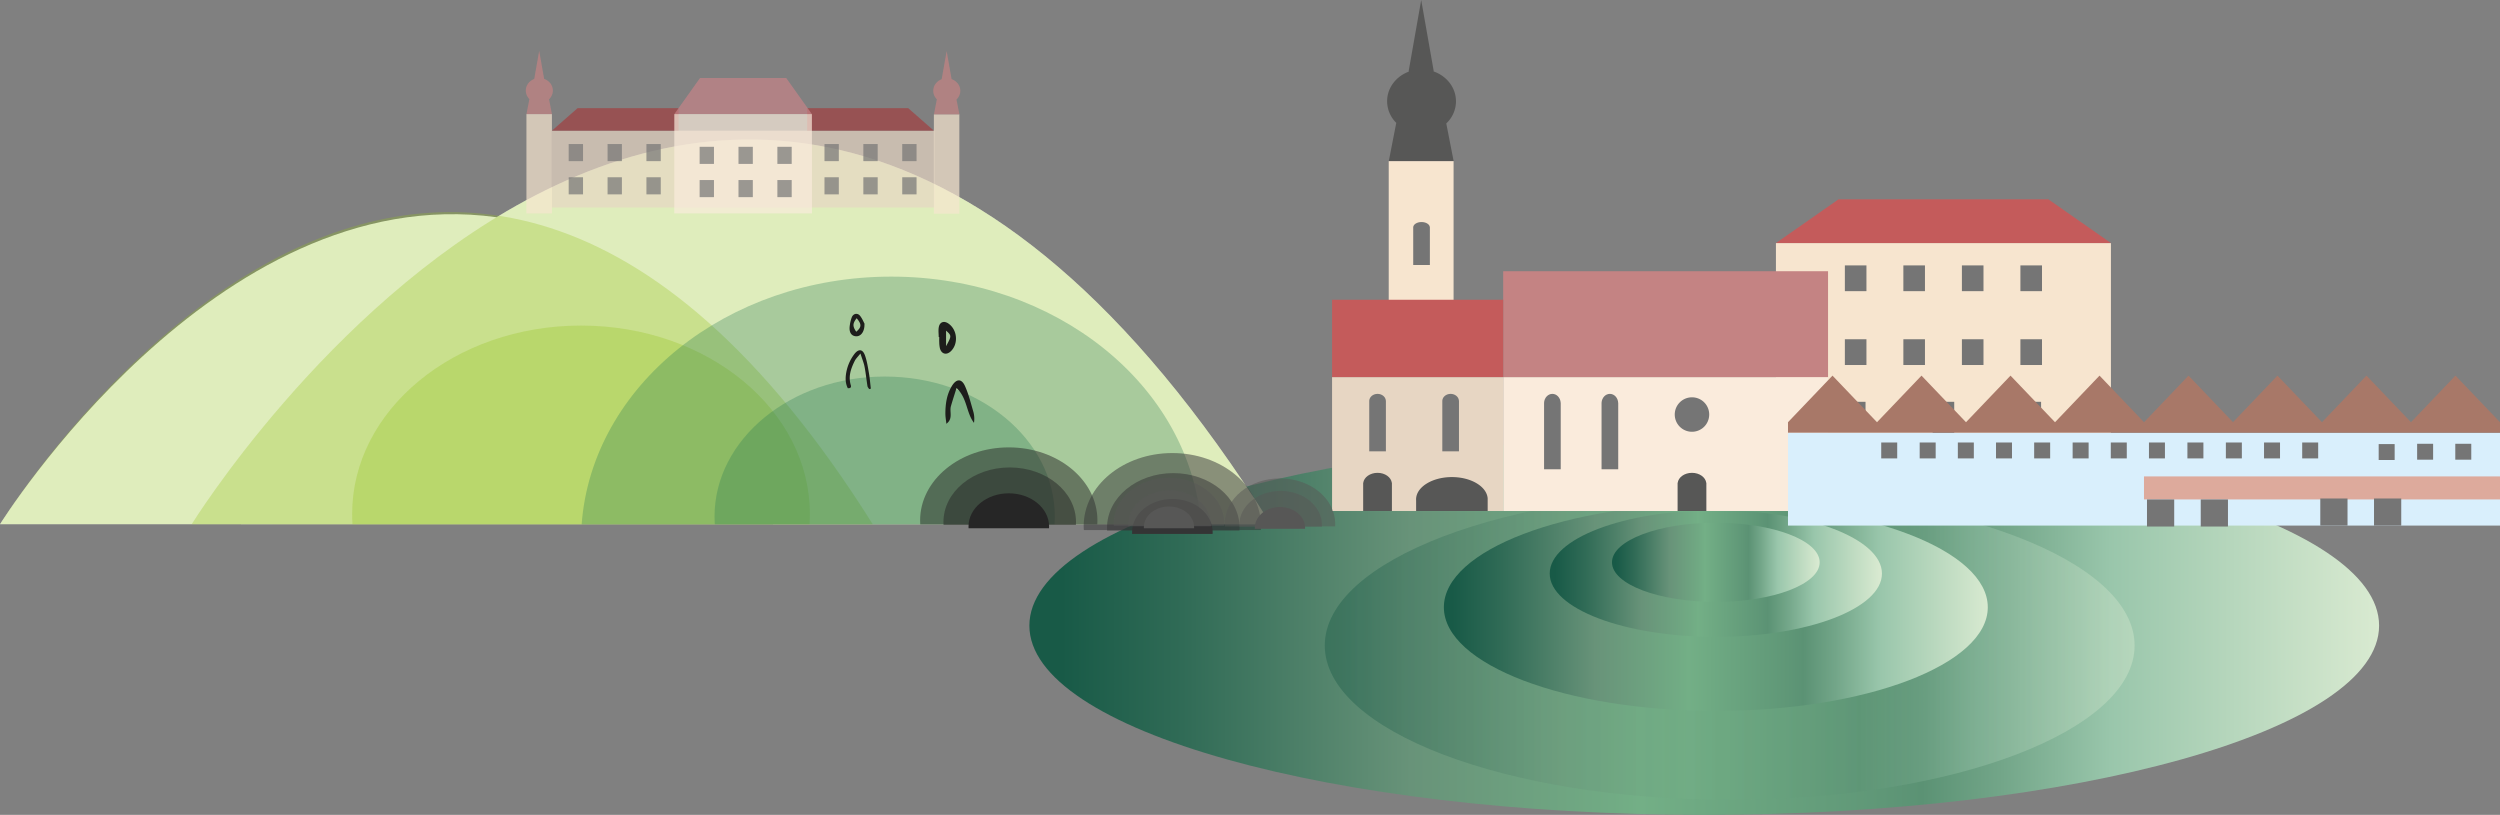 <svg xmlns="http://www.w3.org/2000/svg" xmlns:xlink="http://www.w3.org/1999/xlink" viewBox="0 0 3440.44 1121.38"><rect x="0" y="0" width="3440.44" height="1121.38" fill="#808080" stroke="none"/><defs><style>.a{fill:url(#a);}.b{opacity:0.4;}.c{fill:url(#b);}.d{fill:url(#c);}.e{fill:url(#d);}.f{fill:url(#e);}.g{fill:#fff;}.h{opacity:0.3;}.i{fill:#95c11f;}.j{fill:#257951;}.k{opacity:0.7;}.l{fill:#e7d6c3;}.m{fill:#a13f40;}.n{fill:#f7e5cf;}.o{fill:#c48383;}.p{fill:#c68388;}.q{fill:#faebdc;}.r{isolation:isolate;}.s{fill:#757575;}.t{fill:#c45b5b;}.u{fill:#575756;}.v{opacity:0.5;}.w{fill:#262626;}.x{fill:#343435;}.y{fill:#d9effc;}.z{fill:#a87868;}.aa{fill:#ddaa9c;}.ab{fill:#1d1d1b;}</style><linearGradient id="a" x1="-0.06" y1="3862.74" x2="1.11" y2="3862.74" gradientTransform="matrix(1585.76, 0, 0, -1585.76, 2669.44, 6127410.24)" gradientUnits="userSpaceOnUse"><stop offset="0" stop-color="#185a47"/><stop offset="0.02" stop-color="#185a47"/><stop offset="0.11" stop-color="#306b56"/><stop offset="0.28" stop-color="#689379"/><stop offset="0.43" stop-color="#71ab84"/><stop offset="0.45" stop-color="#73af86"/><stop offset="0.63" stop-color="#5f9777"/><stop offset="0.66" stop-color="#5b9274"/><stop offset="0.72" stop-color="#73a689"/><stop offset="0.8" stop-color="#99c6ab"/><stop offset="1" stop-color="#d9ead1"/></linearGradient><linearGradient id="b" x1="-0.04" y1="3862.84" x2="1.13" y2="3862.84" gradientTransform="matrix(951.47, 0, 0, -951.47, 3016.48, 3677434.12)" xlink:href="#a"/><linearGradient id="c" x1="-0.03" y1="3862.98" x2="1.15" y2="3862.98" gradientTransform="matrix(639.04, 0, 0, -639.04, 3156.42, 2470614.64)" xlink:href="#a"/><linearGradient id="d" x1="0.01" y1="3863.26" x2="1.18" y2="3863.26" gradientTransform="matrix(390.36, 0, 0, -390.36, 3280.76, 1510036.36)" xlink:href="#a"/><linearGradient id="e" x1="0.07" y1="3863.67" x2="1.24" y2="3863.67" gradientTransform="matrix(244.02, 0, 0, -244.02, 3353.93, 944742.25)" xlink:href="#a"/></defs><title>layer-2</title><path class="a" d="M2569.77,2032.34c0,143.81,415.81,260.41,928.72,260.41s928.73-116.6,928.73-260.41-415.8-260.42-928.73-260.42-928.72,116.59-928.72,260.42" transform="translate(-1153.17 -1171.37)"/><g class="b"><path class="c" d="M4090.75,2059.71c0,117.3-249.49,212.39-557.25,212.39s-557.23-95.09-557.23-212.39,249.48-212.38,557.23-212.38,557.25,95.08,557.25,212.38" transform="translate(-1153.17 -1171.37)"/></g><path class="d" d="M3140.18,2007.07c0,78.78,167.56,142.65,374.27,142.65s374.26-63.87,374.26-142.65-167.56-142.64-374.26-142.64-374.27,63.86-374.27,142.64" transform="translate(-1153.17 -1171.37)"/><path class="e" d="M3285.83,1960.69c0,48.12,102.35,87.13,228.62,87.13s228.62-39,228.62-87.13-102.35-87.13-228.62-87.13-228.62,39-228.62,87.13" transform="translate(-1153.17 -1171.37)"/><path class="f" d="M3371.53,1945.21c0,30.09,64,54.47,142.92,54.47s142.91-24.38,142.91-54.47-64-54.46-142.91-54.46-142.92,24.39-142.92,54.46" transform="translate(-1153.17 -1171.37)"/><path class="g" d="M2902.05,1892.91c-393.51-626.54-783.83-594.15-1065.5-422.58-387.17-53.54-683.36,422.43-683.36,422.43l1201.09.15" transform="translate(-1153.17 -1171.37)"/><g class="h"><path class="i" d="M2354.27,1892.91c-607.11-966.65-1201.1-.15-1201.1-.15" transform="translate(-1153.17 -1171.37)"/></g><g class="h"><path class="i" d="M2902.05,1892.91c-748.34-1191.5-1485.15,0-1485.15,0" transform="translate(-1153.17 -1171.37)"/></g><g class="h"><path class="i" d="M2267.25,1892.91c.3-4.69.47-9.41.47-14.16,0-143.25-141-259.36-314.95-259.36s-315,116.11-315,259.36q0,7.13.46,14.16" transform="translate(-1153.17 -1171.37)"/></g><g class="h"><path class="j" d="M2805.86,1892.91c-14.1-190.28-199.49-340.87-426.12-340.87s-412,150.59-426.11,340.87" transform="translate(-1153.17 -1171.37)"/></g><g class="h"><path class="j" d="M2604.43,1892.91c.23-3.49.35-7,.35-10.53,0-106.5-104.83-192.82-234.16-192.82s-234.15,86.32-234.15,192.82c0,3.54.12,7,.34,10.53" transform="translate(-1153.17 -1171.37)"/></g><g class="k"><rect class="l" x="759.5" y="179.83" width="526.28" height="105.74"/></g><g class="k"><polygon class="m" points="933.89 148.84 794.83 148.84 759.5 179.84 933.89 179.84 933.89 148.84"/></g><g class="k"><polygon class="m" points="1110.8 148.84 1249.86 148.84 1285.18 179.84 1110.8 179.84 1110.8 148.84"/></g><g class="k"><rect class="n" x="724.47" y="157.02" width="35.04" height="136.67"/></g><g class="k"><path class="o" d="M1914,1296c0-7.39-5-13.66-12.07-16.13v-.37l-6.74-38.26-6.75,38.26v.5c-6.85,2.55-11.69,8.75-11.69,16a16.56,16.56,0,0,0,4.94,11.68l-4,20.68h35.07l-4-20.36a16.55,16.55,0,0,0,5.26-12" transform="translate(-1153.17 -1171.37)"/></g><g class="k"><rect class="n" x="1285.18" y="157.32" width="35.04" height="136.67"/></g><g class="k"><path class="o" d="M2474.73,1296.33c0-7.37-5-13.66-12.07-16.12v-.38l-6.74-38.24-6.76,38.24v.51c-6.84,2.54-11.68,8.74-11.68,16a16.48,16.48,0,0,0,4.94,11.68l-4,20.68h35.06l-4-20.36a16.58,16.58,0,0,0,5.26-12" transform="translate(-1153.17 -1171.37)"/></g><g class="k"><polygon class="p" points="1081.97 107.35 963.33 107.35 927.99 157.02 1117.3 157.02 1081.97 107.35"/></g><g class="k"><rect class="q" x="927.99" y="157.02" width="189.31" height="136.67"/></g><g class="k"><g class="r"><rect class="s" x="836.11" y="198.21" width="19.73" height="23.54"/></g><g class="r"><rect class="s" x="889.59" y="198.21" width="19.73" height="23.54"/></g><g class="r"><rect class="s" x="782.61" y="198.21" width="19.73" height="23.54"/></g></g><g class="k"><g class="r"><rect class="s" x="1188.13" y="198.21" width="19.73" height="23.54"/></g><g class="r"><rect class="s" x="1241.61" y="198.21" width="19.73" height="23.54"/></g><g class="r"><rect class="s" x="1134.64" y="198.21" width="19.73" height="23.54"/></g></g><g class="k"><g class="r"><rect class="s" x="1016.29" y="202.03" width="19.73" height="23.54"/></g><g class="r"><rect class="s" x="1069.79" y="202.03" width="19.73" height="23.54"/></g><g class="r"><rect class="s" x="962.81" y="202.03" width="19.73" height="23.54"/></g></g><g class="k"><g class="r"><rect class="s" x="836.11" y="243.95" width="19.73" height="23.54"/></g><g class="r"><rect class="s" x="889.59" y="243.95" width="19.73" height="23.54"/></g><g class="r"><rect class="s" x="782.61" y="243.95" width="19.73" height="23.54"/></g><g class="r"><rect class="s" x="1188.13" y="243.95" width="19.73" height="23.54"/></g><g class="r"><rect class="s" x="1241.61" y="243.95" width="19.73" height="23.54"/></g><g class="r"><rect class="s" x="1134.64" y="243.95" width="19.73" height="23.54"/></g><g class="r"><rect class="s" x="1016.29" y="247.77" width="19.73" height="23.54"/></g><g class="r"><rect class="s" x="1069.79" y="247.77" width="19.73" height="23.54"/></g><g class="r"><rect class="s" x="962.81" y="247.77" width="19.73" height="23.54"/></g></g><rect class="n" x="2443.99" y="334.49" width="461.01" height="275.63"/><polygon class="t" points="2818.97 274.35 2530.04 274.35 2443.99 334.49 2905.02 334.49 2818.97 274.35"/><g class="r"><rect class="s" x="2619.37" y="466.87" width="29.71" height="35.44"/></g><g class="r"><rect class="s" x="2699.92" y="466.87" width="29.71" height="35.44"/></g><g class="r"><rect class="s" x="2538.85" y="466.87" width="29.71" height="35.44"/></g><g class="r"><rect class="s" x="2780.44" y="466.87" width="29.71" height="35.44"/></g><g class="r"><rect class="s" x="2619.37" y="365.24" width="29.71" height="35.44"/></g><g class="r"><rect class="s" x="2699.92" y="365.24" width="29.71" height="35.44"/></g><g class="r"><rect class="s" x="2538.85" y="365.24" width="29.71" height="35.44"/></g><g class="r"><rect class="s" x="2780.44" y="365.24" width="29.71" height="35.44"/></g><g class="r"><rect class="s" x="2659.65" y="552.96" width="29.71" height="57.16"/></g><g class="r"><rect class="s" x="2537.58" y="552.96" width="29.71" height="35.44"/></g><g class="r"><rect class="s" x="2779.19" y="552.96" width="29.71" height="35.44"/></g><rect class="q" x="2068.66" y="518.96" width="447.06" height="184.28"/><rect class="o" x="2068.67" y="373.25" width="447.06" height="145.71"/><rect class="l" x="1833.17" y="518.96" width="235.5" height="184.28"/><rect class="n" x="1911.13" y="221.7" width="89.25" height="197"/><path class="u" d="M3156.84,1310.72c0-18.79-12.78-34.77-30.7-41v-1L3109,1171.37l-17.18,97.35V1270c-17.43,6.5-29.74,22.25-29.74,40.72a42,42,0,0,0,12.59,29.72l-10.28,52.63h89.24l-10.13-51.82a42.12,42.12,0,0,0,13.39-30.53" transform="translate(-1153.17 -1171.37)"/><rect class="t" x="1833.17" y="412.52" width="235.5" height="106.44"/><path class="u" d="M3068.6,1835.91c-1-7.76-9.42-13.84-19.69-13.84s-18.7,6.08-19.69,13.84h-.09v38.7h39.57v-38.7" transform="translate(-1153.17 -1171.37)"/><path class="u" d="M3102,1874.61h98.46v-17.45c-1.33-16.3-22.86-29.25-49.23-29.25s-48,13-49.23,29.32v0a14.73,14.73,0,0,0-.06,1.49,14.89,14.89,0,0,0,.06,1.51" transform="translate(-1153.17 -1171.37)"/><path class="s" d="M3505.34,1741.73a23.71,23.71,0,1,1-23.7-23.59,23.65,23.65,0,0,1,23.7,23.59" transform="translate(-1153.17 -1171.37)"/><path class="s" d="M3380.07,1725.71c-.33-6.85-5.31-12.31-11.43-12.31s-11.12,5.46-11.45,12.31h0v91.48h22.94v-91.48" transform="translate(-1153.17 -1171.37)"/><path class="s" d="M3300.94,1725.71c-.32-6.85-5.31-12.31-11.44-12.31s-11.11,5.46-11.43,12.31h0v91.48H3301v-91.48" transform="translate(-1153.17 -1171.37)"/><path class="s" d="M3060.34,1722.78c-.31-5.23-5.3-9.38-11.43-9.38s-11.11,4.15-11.43,9.38h0v69.69h22.93v-69.69" transform="translate(-1153.17 -1171.37)"/><path class="s" d="M3160.9,1722.78c-.32-5.23-5.31-9.38-11.44-9.38s-11.1,4.15-11.43,9.38h0v69.69h22.94v-69.69" transform="translate(-1153.17 -1171.37)"/><path class="u" d="M3501.32,1835.91c-1-7.76-9.42-13.84-19.68-13.84s-18.72,6.08-19.69,13.84h-.11v38.7h39.58v-38.7" transform="translate(-1153.17 -1171.37)"/><path class="s" d="M3120.87,1483.93c-.32-3.91-5.31-7-11.43-7s-11.12,3.11-11.44,7h0v52.16h22.93v-52.16" transform="translate(-1153.17 -1171.37)"/><g class="v"><path class="w" d="M2663.23,1893c.13-1.81.19-3.64.19-5.48,0-55.5-54.63-100.48-122-100.48s-122,45-122,100.48c0,1.84.06,3.67.19,5.48" transform="translate(-1153.17 -1171.37)"/></g><g class="v"><path class="w" d="M2633.81,1893.86c.09-1.35.14-2.71.14-4.1,0-41.48-40.85-75.11-91.22-75.11s-91.22,33.63-91.22,75.11c0,1.39,0,2.75.14,4.1" transform="translate(-1153.17 -1171.37)"/></g><path class="w" d="M2596.81,1898.4c.06-.82.09-1.66.09-2.48,0-25.23-24.82-45.66-55.44-45.66s-55.44,20.43-55.44,45.66c0,.82,0,1.66.08,2.48" transform="translate(-1153.17 -1171.37)"/><g class="v"><path class="x" d="M2888.32,1900.82c.13-1.81.19-3.64.19-5.49,0-55.49-54.63-100.47-122-100.47s-122,45-122,100.47c0,1.85.06,3.68.19,5.49" transform="translate(-1153.17 -1171.37)"/></g><g class="v"><path class="x" d="M2858.9,1901.66c.09-1.36.14-2.72.14-4.1,0-41.48-40.84-75.12-91.21-75.12s-91.22,33.64-91.22,75.12c0,1.38,0,2.74.14,4.1" transform="translate(-1153.17 -1171.37)"/></g><path class="x" d="M2821.91,1906.2c.06-.83.08-1.66.08-2.5,0-25.21-24.82-45.65-55.44-45.65s-55.44,20.44-55.44,45.65c0,.84,0,1.67.08,2.5" transform="translate(-1153.17 -1171.37)"/><g class="v"><path class="u" d="M2990.59,1895.76c.07-1.13.11-2.27.11-3.42,0-34.59-34-62.63-76.06-62.63s-76,28-76,62.63c0,1.15,0,2.29.11,3.42" transform="translate(-1153.17 -1171.37)"/></g><g class="v"><path class="u" d="M2972.25,1896.28c.06-.84.08-1.69.08-2.55,0-25.86-25.45-46.83-56.86-46.83s-56.85,21-56.85,46.83c0,.86,0,1.71.08,2.55" transform="translate(-1153.17 -1171.37)"/></g><path class="u" d="M2949.19,1899.11c0-.51,0-1,0-1.55,0-15.72-15.47-28.46-34.56-28.46s-34.56,12.74-34.56,28.46c0,.52,0,1,.05,1.55" transform="translate(-1153.17 -1171.37)"/><g class="v"><path class="u" d="M2837.84,1895.05c.08-1.13.12-2.27.12-3.41,0-34.6-34.05-62.63-76.06-62.63s-76.05,28-76.05,62.63c0,1.14,0,2.28.11,3.41" transform="translate(-1153.17 -1171.37)"/></g><g class="v"><path class="u" d="M2819.5,1895.58c.05-.85.09-1.7.09-2.55,0-25.87-25.46-46.83-56.86-46.83s-56.86,21-56.86,46.83q0,1.28.09,2.55" transform="translate(-1153.17 -1171.37)"/></g><path class="u" d="M2796.44,1898.4c0-.51,0-1,0-1.55,0-15.71-15.47-28.45-34.55-28.45s-34.56,12.74-34.56,28.45c0,.52,0,1,0,1.55" transform="translate(-1153.17 -1171.37)"/><rect class="y" x="2460.59" y="595.46" width="979.85" height="127.83"/><polyline class="z" points="2460.59 595.46 2460.59 581.04 2521.83 516.92 2583.08 581.04 2644.32 516.92 2705.57 581.04 2766.81 516.92 2828.06 581.04 2889.31 516.92 2950.56 581.04 3011.79 516.92 3073 580.99 3134.2 516.92 3195.45 581.04 3256.7 516.92 3317.93 581.04 3379.18 516.92 3440.43 581.04 3440.43 595.46"/><rect class="aa" x="2950.51" y="655.63" width="489.92" height="31.68"/><g class="r"><rect class="s" x="3267.07" y="686" width="37.47" height="37.29"/></g><g class="r"><rect class="s" x="3193.13" y="686" width="37.47" height="37.29"/></g><g class="r"><rect class="s" x="3028.59" y="687.31" width="37.47" height="37.29"/></g><g class="r"><rect class="s" x="2954.63" y="687.31" width="37.47" height="37.29"/></g><g class="r"><rect class="s" x="2957.34" y="608.95" width="22" height="21.9"/></g><g class="r"><rect class="s" x="2799.37" y="608.95" width="22.01" height="21.9"/></g><g class="r"><rect class="s" x="2852.31" y="608.95" width="22" height="21.9"/></g><g class="r"><rect class="s" x="2904.82" y="608.95" width="22" height="21.9"/></g><g class="r"><rect class="s" x="3273.47" y="611.14" width="22" height="21.9"/></g><g class="r"><rect class="s" x="3326.4" y="610.71" width="22" height="21.9"/></g><g class="r"><rect class="s" x="3378.91" y="610.71" width="22" height="21.9"/></g><g class="r"><rect class="s" x="3168.23" y="608.95" width="22" height="21.9"/></g><g class="r"><rect class="s" x="3010.27" y="608.95" width="22" height="21.9"/></g><g class="r"><rect class="s" x="3063.19" y="608.95" width="22" height="21.9"/></g><g class="r"><rect class="s" x="3115.71" y="608.95" width="22" height="21.9"/></g><g class="r"><rect class="s" x="2746.86" y="608.95" width="22" height="21.9"/></g><g class="r"><rect class="s" x="2588.9" y="608.95" width="22" height="21.9"/></g><g class="r"><rect class="s" x="2641.82" y="608.95" width="22" height="21.9"/></g><g class="r"><rect class="s" x="2694.34" y="608.95" width="22" height="21.9"/></g><path class="ab" d="M2469.53,1705.3c-2.59,8.36-5.33,16.68-7.74,25.09-2.22,7.78,3.39,17-6.23,24.2-.49-4.76-1.4-9.52-1.38-14.27.05-13.34,1.93-26.37,9.11-38,6-9.75,13.09-10.16,17.76.08,5,11,7.92,23,11.36,34.73a36.55,36.55,0,0,1,1.14,16.16c-10.86-14.22-9-33.71-24-48" transform="translate(-1153.17 -1171.37)"/><path class="ab" d="M2445,1635.25c0-4.66-.75-9.49.18-14,1.42-6.86,7.11-8.68,12.87-4.84,12.62,8.4,14.46,28,3.6,38.39-6,5.67-12.86,3.86-15-4.11a42.72,42.72,0,0,1-.91-8.41c-.14-2.35,0-4.72,0-7.07m9.38,12.56c7.78-14.12,7.74-14.52,0-21.4Z" transform="translate(-1153.17 -1171.37)"/><path class="ab" d="M2319.9,1705.64c-2.83-5.57-3.42-11.71-2.67-18a59.45,59.45,0,0,1,11.3-28.5c5.93-8.06,11.88-7.7,15.08,1.55,2.69,7.76,4,16.06,5.37,24.21,1.23,7,1.77,14.23,2.63,21.35l-2.34.63c-.8-1.39-2.08-2.7-2.32-4.18-1.42-8.87-2.29-17.83-4-26.63-1.05-5.38-3.23-10.53-5.66-18.23-3.65,4.63-6.29,7.07-7.79,10.06-5.26,10.56-9.23,21.44-5.46,33.55.86,2.73-.32,4.52-4.17,4.16" transform="translate(-1153.17 -1171.37)"/><path class="ab" d="M2342.9,1616.82c-.14,2.94-.14,3.61-.21,4.27-1,8.54-5.9,13.76-12.19,13-6.5-.8-9.37-6.45-7.74-15.67a47.82,47.82,0,0,1,2.68-10.59c2.17-5.07,7.73-6.17,11.26-1.91,3,3.67,4.81,8.39,6.2,10.93m-10.81-7.54c-5.67,7.12-5.78,11.14-.55,18.6,7.45-6.47,7.57-10.22.55-18.6" transform="translate(-1153.17 -1171.37)"/></svg>